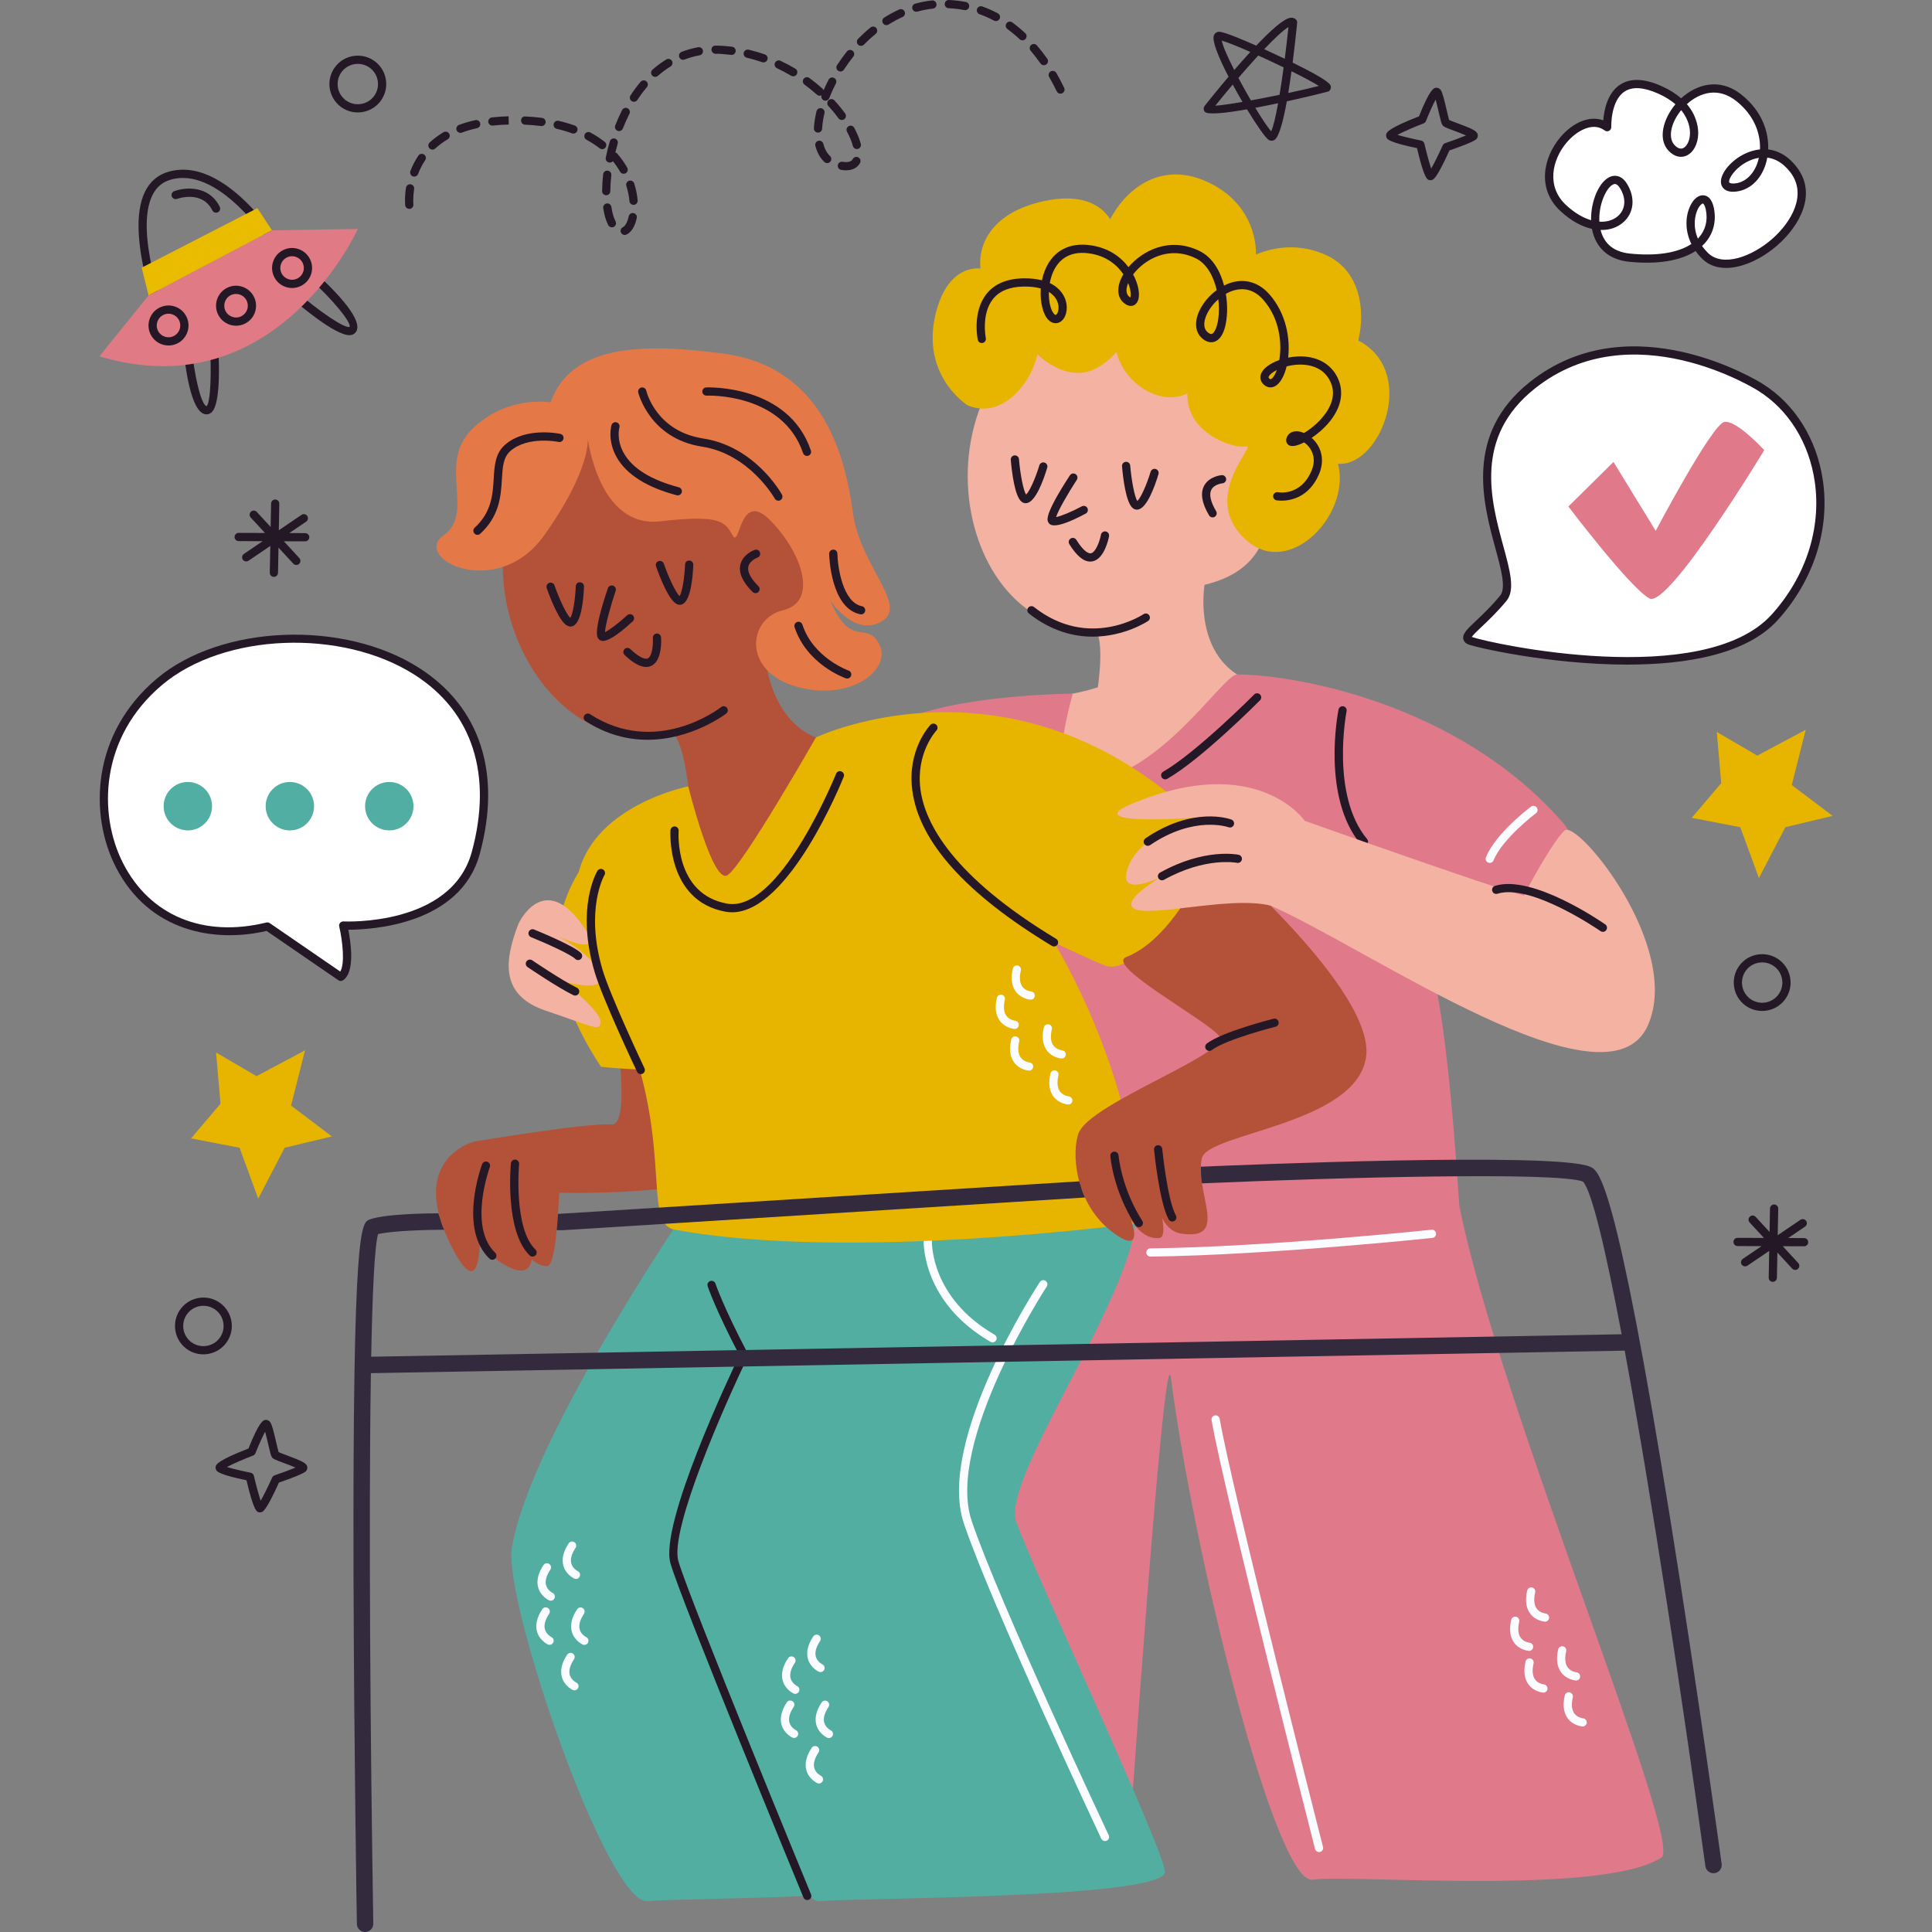 <?xml version="1.0" encoding="UTF-8"?>
<!-- Generator: Adobe Illustrator 27.1.1, SVG Export Plug-In . SVG Version: 6.00 Build 0)  -->
<svg xmlns="http://www.w3.org/2000/svg" xmlns:xlink="http://www.w3.org/1999/xlink" version="1.1" id="Capa_1" x="0px" y="0px" viewBox="0 0 512 512" style="enable-background:new 0 0 512 512;" xml:space="preserve" width="512" height="512">
<rect x="0" y="0" width="512" height="512" fill="#808080" stroke="none"/>
<g>
	<g>
		<g>
			<path style="fill:#FFFFFF;" d="M466.449,102.59c0,0-33.71-21.672-60.358-0.496c-25.282,20.091-1.811,49.27-7.696,56.434     c-5.833,7.099-11.305,9.948-9.019,11.178c2.285,1.23,62.121,14.756,80.979-6.153S484.487,113.777,466.449,102.59z"/>
			<path style="fill:#241726;" d="M431.261,176.126c-20.737,0.001-41.002-4.708-42.402-5.461c-0.798-0.43-1.032-1.023-1.087-1.445     c-0.179-1.339,1.106-2.553,3.439-4.757c1.789-1.691,4.016-3.794,6.342-6.626c1.619-1.969,0.289-6.844-1.248-12.489     c-3.286-12.069-8.255-30.307,9.107-44.106c26.788-21.281,60.872-0.045,61.614,0.426c8.652,5.367,14.51,14.77,16.075,25.798     c1.838,12.948-2.514,26.367-11.938,36.815C462.913,173.428,446.951,176.125,431.261,176.126z M390.043,168.794     c4.82,1.755,61.438,14.06,79.504-5.971c8.99-9.968,13.144-22.743,11.398-35.05c-1.474-10.39-6.968-19.231-15.071-24.257     c-0.004-0.003-0.009-0.006-0.015-0.009c-0.327-0.212-33.371-20.998-59.089-0.559c-16.241,12.905-11.687,29.621-8.363,41.828     c1.768,6.484,3.163,11.607,0.832,14.444c-2.416,2.938-4.794,5.185-6.532,6.826C391.628,167.065,390.424,168.202,390.043,168.794z     "/>
		</g>
		<path style="fill:#E07A8A;" d="M415.633,134.227l11.961-11.81l11.183,18.255c0,0,14.94-28.286,18.189-28.857    c3.249-0.57,10.58,7.482,10.58,7.482s-25.387,41.898-30.399,39.303C432.134,156.006,415.633,134.227,415.633,134.227z"/>
	</g>
	<g>
		<g>
			<path style="fill:#FFFFFF;" d="M42.277,180.66c-29.307,24.663-12.374,74.904,28.588,64.873L90.3,258.884     c3.32-2.185,0.656-13.607,0.656-13.607s29.43,1.655,35.119-19.217C141.774,168.468,69.978,157.348,42.277,180.66z"/>
			<path style="fill:#241726;" d="M90.3,259.972c-0.215,0-0.432-0.064-0.617-0.191l-19.036-13.076     c-13.644,3.176-31.182,0.364-40.013-17.03c-6.963-13.713-6.51-35.162,10.941-49.848l0,0     c16.996-14.298,49.461-15.621,69.484-2.827c16.211,10.361,21.918,27.887,16.069,49.347     c-5.119,18.778-28.762,20.035-34.819,20.043c0.689,3.491,1.806,11.286-1.408,13.403C90.717,259.913,90.508,259.972,90.3,259.972z      M70.864,244.444c0.219,0,0.434,0.066,0.617,0.191l18.689,12.837c1.257-2.006,0.659-7.94-0.274-11.948     c-0.077-0.334,0.006-0.685,0.228-0.947c0.221-0.263,0.551-0.402,0.896-0.386c0.279,0.008,28.615,1.36,34.007-18.416     c5.579-20.465,0.202-37.135-15.141-46.94c-19.297-12.334-50.565-11.094-66.906,2.657c-16.545,13.924-16.99,34.225-10.403,47.197     c7.095,13.978,21.318,19.882,38.029,15.786C70.69,244.454,70.777,244.444,70.864,244.444z"/>
		</g>
		<circle style="fill:#51AEA3;" cx="49.779" cy="213.648" r="6.416"/>
		<circle style="fill:#51AEA3;" cx="76.818" cy="213.648" r="6.416"/>
		<circle style="fill:#51AEA3;" cx="103.164" cy="213.648" r="6.416"/>
	</g>
	<g>
		<path style="fill:#FFFFFF;" d="M425.919,33.711c0,0-0.683-16.427,13.947-9.907c14.63,6.521,8.453,20.992,3.138,15.419    c-5.315-5.574,6.936-21.944,17.82-13.288c10.884,8.656,7.036,23.365-1.241,23.782c-8.277,0.417,6.43-16.963,15.769-4.688    c9.34,12.274-14.935,31.197-23.49,22.778c-8.555-8.419-0.303-20.164,1.266-12.454c1.569,7.709-5.012,14.59-21.313,12.933    c-16.301-1.657-6.656-27.101-1.594-19.036c5.062,8.064-5.139,15.835-15.896,5.934C403.568,45.28,418.275,27.901,425.919,33.711z"/>
		<path style="fill:#241726;" d="M457.432,71.008c-2.408,0-4.613-0.732-6.334-2.426c-0.674-0.664-1.257-1.352-1.755-2.056    c-4.011,2.601-10.12,3.604-17.638,2.842c-5.362-0.546-8.899-3.702-9.816-8.71c-2.582-0.568-5.426-2.028-8.303-4.676    c-6.398-5.89-4.564-14.247-0.153-19.517c3.501-4.181,7.948-5.881,11.447-4.563c0.198-2.569,1.027-7.137,4.364-9.403    c2.722-1.849,6.447-1.748,11.064,0.312c2.184,0.973,3.884,2.087,5.202,3.245c3.914-3.574,10.054-5.694,15.992-0.972    c5.513,4.385,7.257,9.943,7.083,14.522c2.433,0.273,5.156,1.508,7.631,4.763c5.405,7.1,0.634,15.507-5.094,20.55    C467.076,68.483,461.905,71.007,457.432,71.008z M451.064,65.195c0.432,0.617,0.949,1.231,1.561,1.834    c3.924,3.861,11.715,0.958,17.06-3.745c5.024-4.424,9.297-11.687,4.8-17.597c-2.004-2.633-4.167-3.673-6.134-3.91    c-0.115,0.638-0.266,1.245-0.449,1.813c-1.368,4.262-4.537,7.026-8.265,7.214c-2.686,0.149-3.333-1.337-3.494-1.976    c-0.613-2.397,2.291-6.165,6.213-8.062c0.91-0.44,2.344-0.994,4.054-1.169c0.174-4.001-1.357-8.909-6.264-12.811    c-4.826-3.838-9.754-2.234-13.104,0.815c2.803,3.281,3.033,6.581,3.001,7.85c-0.072,2.825-1.365,5.129-3.29,5.872    c-1.512,0.582-3.163,0.091-4.539-1.349c-3.009-3.157-1.363-8.575,1.789-12.344c-1.155-1-2.648-1.971-4.579-2.832    c-3.882-1.73-6.895-1.9-8.952-0.502c-3.692,2.502-3.469,9.301-3.465,9.37c0.015,0.421-0.213,0.815-0.587,1.009    c-0.372,0.194-0.827,0.156-1.161-0.099c-3.109-2.365-7.444,0.049-10.154,3.286c-3.771,4.503-5.392,11.593-0.043,16.518    c2.31,2.126,4.558,3.386,6.596,3.977c-0.121-5.139,2.223-10.516,5.243-11.584c0.749-0.263,2.667-0.615,4.243,1.896    c2.331,3.714,1.899,7.87-1.076,10.343c-1.485,1.236-3.454,2.009-5.894,1.923c0.7,2.817,2.671,5.749,7.753,6.265    c7.078,0.719,12.742-0.18,16.305-2.542c-1.789-3.643-1.582-7.452-0.272-10.151c0.912-1.885,2.252-2.911,3.609-2.737    c0.908,0.115,2.104,0.791,2.627,3.364c0.715,3.51-0.147,6.832-2.427,9.35C451.545,64.73,451.311,64.966,451.064,65.195z     M451.277,53.931c-0.219,0-0.832,0.44-1.359,1.527c-0.776,1.603-1.331,4.595,0.043,7.771c0.066-0.068,0.13-0.136,0.194-0.205    c1.829-2.022,2.488-4.598,1.906-7.455c-0.264-1.299-0.676-1.625-0.763-1.637C451.29,53.931,451.283,53.931,451.277,53.931z     M423.853,58.75c1.982,0.131,3.637-0.425,4.824-1.411c2.129-1.771,2.374-4.72,0.621-7.511c-0.817-1.304-1.444-1.085-1.672-1    C425.837,49.46,423.583,54.035,423.853,58.75z M466.125,41.826c-1.1,0.172-2.067,0.537-2.82,0.901    c-3.386,1.638-5.3,4.588-5.051,5.563c0.096,0.378,1.072,0.348,1.274,0.339c2.803-0.14,5.217-2.327,6.302-5.704    C465.942,42.575,466.042,42.208,466.125,41.826z M445.532,29.195c-2.782,3.398-3.565,7.364-1.74,9.276    c0.527,0.554,1.336,1.143,2.176,0.82c0.874-0.337,1.842-1.701,1.897-3.895C447.891,34.392,447.704,31.838,445.532,29.195z"/>
	</g>
	<polygon style="fill:#E7B400;" points="75.447,304.158 68.432,317.642 63.49,304.167 50.627,301.688 58.438,292.484    57.263,278.922 67.984,285.19 80.834,278.352 77.135,292.992 87.956,301.166  "/>
	<polygon style="fill:#E7B400;" points="473.149,219.209 466.135,232.694 461.192,219.218 448.329,216.739 456.14,207.535    454.965,193.973 465.687,200.241 478.536,193.403 474.837,208.043 485.659,216.218  "/>
	<path style="fill:#241726;" d="M80.887,141.284H80.88l-4.213-0.015l4.463-3.026c0.498-0.338,0.628-1.015,0.29-1.513   c-0.34-0.5-1.021-0.624-1.513-0.29l-6.021,4.082l0.134-7.035c0.012-0.602-0.466-1.097-1.068-1.109l-0.006,0   c-0.598-0.008-1.091,0.469-1.103,1.068l-0.118,6.208l-3.682-3.994c-0.409-0.439-1.096-0.472-1.539-0.063   c-0.441,0.407-0.469,1.098-0.063,1.539l3.789,4.109l-6.977-0.024c-0.602-0.001-1.091,0.483-1.093,1.085   c-0.001,0.598,0.477,1.085,1.075,1.092l0.011,0l6.365,0.023l-4.973,3.371c-0.498,0.338-0.628,1.015-0.29,1.513   c0.209,0.307,0.545,0.473,0.887,0.477c0.217,0.003,0.435-0.058,0.626-0.188l5.77-3.912l-0.134,7.087   c-0.012,0.602,0.466,1.097,1.068,1.109l0.006,0c0.597,0.008,1.091-0.469,1.103-1.068l0.127-6.693l3.925,4.257   c0.212,0.228,0.497,0.347,0.787,0.351c0.268,0.003,0.539-0.091,0.753-0.288c0.441-0.407,0.469-1.098,0.063-1.539l-4.11-4.458   l5.657,0.02c0.602,0.001,1.091-0.484,1.093-1.085C81.967,141.779,81.489,141.292,80.887,141.284z"/>
	<path style="fill:#241726;" d="M478.112,328.105h-0.006l-4.213-0.015l4.463-3.026c0.498-0.338,0.628-1.015,0.29-1.513   c-0.34-0.5-1.021-0.624-1.513-0.29l-6.021,4.082l0.134-7.034c0.012-0.602-0.467-1.097-1.068-1.11l-0.006,0   c-0.598-0.008-1.091,0.469-1.103,1.068l-0.118,6.208l-3.682-3.994c-0.409-0.439-1.096-0.472-1.539-0.063   c-0.441,0.407-0.47,1.098-0.063,1.539l3.789,4.109l-6.977-0.025c-0.602-0.001-1.091,0.483-1.093,1.085   c-0.001,0.598,0.477,1.085,1.075,1.092l0.011,0l6.365,0.022l-4.973,3.371c-0.498,0.338-0.628,1.015-0.29,1.513   c0.209,0.307,0.545,0.473,0.887,0.477c0.217,0.003,0.435-0.058,0.626-0.188l5.77-3.912l-0.134,7.087   c-0.012,0.602,0.466,1.097,1.068,1.109l0.006,0c0.598,0.008,1.091-0.469,1.103-1.068l0.127-6.693l3.925,4.257   c0.212,0.228,0.497,0.347,0.787,0.351c0.268,0.003,0.539-0.091,0.753-0.288c0.441-0.407,0.47-1.098,0.063-1.539l-4.11-4.458   l5.657,0.02c0.602,0.001,1.091-0.484,1.093-1.085C479.193,328.6,478.714,328.113,478.112,328.105z"/>
	<g>
		<path style="fill:#241726;" d="M54.723,109.81c-0.102,0-0.206-0.009-0.311-0.026c-3.907-0.618-5.404-12.96-5.866-18.238    c-0.053-0.599,0.391-1.127,0.989-1.179c0.585-0.076,1.129,0.39,1.18,0.99c0.727,8.299,2.652,16.058,4.037,16.277    c1.01-0.797,1.429-8.939,0.768-17.75c-0.045-0.6,0.406-1.123,1.006-1.168c0.587-0.051,1.121,0.404,1.168,1.004    c0.296,3.963,1.061,17.082-1.606,19.537C55.697,109.619,55.221,109.81,54.723,109.81z"/>
		<path style="fill:#241726;" d="M92.603,88.825c-3.875,0-13.285-7.965-16.162-10.487c-0.453-0.396-0.498-1.084-0.102-1.537    c0.396-0.454,1.085-0.499,1.536-0.101c6.645,5.815,13.387,10.344,14.769,9.943c0.542-1.138-4.505-7.336-10.705-12.902    c-0.447-0.402-0.485-1.09-0.083-1.538c0.404-0.447,1.091-0.485,1.538-0.083c3.943,3.539,12.912,12.148,11.06,15.642    c-0.287,0.544-0.795,0.908-1.429,1.025C92.893,88.812,92.752,88.825,92.603,88.825z"/>
		<path style="fill:#241726;" d="M44.701,90.017c-0.123,0-0.245-0.02-0.364-0.063c-0.291-0.103-0.523-0.324-0.642-0.608    c-0.453-1.09-11.015-26.831-5.277-38.535c1.351-2.759,3.497-4.554,6.376-5.339c16.826-4.591,32.69,24.099,33.358,25.322    c0.14,0.254,0.172,0.553,0.089,0.831c-0.081,0.278-0.27,0.511-0.525,0.649L45.22,89.885C45.059,89.972,44.88,90.017,44.701,90.017    z M48.472,47.161c-1.034,0-2.069,0.131-3.103,0.413c-2.282,0.621-3.916,1.993-4.996,4.194c-4.669,9.522,2.922,30.528,4.89,35.618    l30.434-16.495C73.027,66.36,60.97,47.161,48.472,47.161z"/>
		<path style="fill:#E07A84;" d="M39.381,78.279l32.682-17.244l22.763-0.359c0,0-21.495,47.904-68.484,33.752L39.381,78.279z"/>
		<path style="fill:#241726;" d="M57.256,56.368c-0.4,0-0.783-0.22-0.974-0.602c-2.695-5.396-9.086-3.158-9.354-3.061    c-0.568,0.205-1.191-0.085-1.395-0.65c-0.206-0.565,0.081-1.188,0.644-1.395c2.92-1.077,9.195-1.588,12.053,4.132    c0.268,0.538,0.051,1.192-0.487,1.461C57.586,56.33,57.42,56.368,57.256,56.368z"/>
		<polygon style="fill:#EABC00;" points="37.548,70.935 68.21,55.159 72.063,61.035 39.381,78.279   "/>
		<path style="fill:#241726;" d="M44.665,91.56c-1.946,0-3.824-1.075-4.751-2.931c-1.304-2.616-0.24-5.805,2.374-7.112    c2.62-1.304,5.806-0.241,7.112,2.374v0.001c1.304,2.614,0.24,5.803-2.374,7.11C46.267,91.381,45.461,91.56,44.665,91.56z     M44.65,83.137c-0.468,0-0.942,0.105-1.389,0.329c-1.54,0.77-2.167,2.65-1.399,4.191c0.772,1.541,2.656,2.167,4.19,1.397    c1.54-0.77,2.167-2.649,1.4-4.19C46.905,83.77,45.799,83.137,44.65,83.137z"/>
		<path style="fill:#241726;" d="M62.563,86.319c-1.946,0-3.824-1.075-4.751-2.932c-1.306-2.614-0.243-5.804,2.371-7.111    c2.618-1.304,5.806-0.24,7.112,2.374l0,0c0.634,1.267,0.734,2.703,0.287,4.048c-0.449,1.343-1.393,2.431-2.661,3.064    C64.165,86.14,63.356,86.319,62.563,86.319z M62.546,77.896c-0.468,0-0.942,0.106-1.389,0.329c-1.54,0.77-2.167,2.649-1.397,4.189    c0.768,1.541,2.648,2.168,4.188,1.4c0.747-0.373,1.304-1.015,1.567-1.806c0.266-0.791,0.204-1.638-0.168-2.383l0,0    C64.8,78.53,63.694,77.896,62.546,77.896z"/>
		<path style="fill:#241726;" d="M77.407,76.326c-0.566,0-1.132-0.091-1.682-0.275c-1.344-0.448-2.431-1.392-3.065-2.659    c-0.634-1.268-0.734-2.704-0.287-4.048c0.449-1.343,1.393-2.431,2.661-3.064c1.268-0.634,2.705-0.734,4.045-0.286    c1.344,0.448,2.431,1.392,3.065,2.659c0.634,1.268,0.734,2.704,0.287,4.047c-0.449,1.343-1.395,2.432-2.661,3.064    C79.023,76.138,78.217,76.326,77.407,76.326z M77.398,67.898c-0.476,0-0.951,0.111-1.391,0.331    c-0.747,0.373-1.304,1.014-1.568,1.806c-0.266,0.79-0.204,1.638,0.168,2.383c0.372,0.747,1.015,1.304,1.806,1.568    c0.785,0.264,1.633,0.204,2.382-0.169c0.746-0.373,1.304-1.013,1.567-1.805c0.266-0.791,0.204-1.638-0.168-2.384    c-0.372-0.746-1.015-1.304-1.806-1.568C78.066,67.952,77.732,67.898,77.398,67.898z"/>
	</g>
	<path style="fill:#241726;" d="M336.986,37.296c-0.257,0-0.51-0.069-0.745-0.206c-0.821-0.482-3.184-3.858-5.781-8.115   c-5.689,0.999-10.456,1.517-11.185,0.628c-0.317-0.389-0.432-1.042,0.03-1.624c1.01-1.273,3.39-4.24,6.274-7.644   c-2.552-4.929-4.405-9.398-3.909-10.876c0.238-0.711,0.876-1.122,1.625-1.027c1.404,0.162,5.558,1.864,9.614,3.661   c3.82-4.026,7.385-7.239,9.146-7.388c0.661-0.057,1.102,0.199,1.35,0.421c0.259,0.233,0.391,0.575,0.355,0.921   c-0.313,3.096-0.717,6.799-1.197,10.55c9.856,4.834,10.03,5.799,10.128,6.343c0.085,0.472-0.223,1.084-0.651,1.303   c-0.104,0.053-5.022,1.291-11.019,2.611c-0.985,5.442-2.129,9.653-3.363,10.279C337.443,37.241,337.214,37.296,336.986,37.296z    M332.668,28.571c1.748,2.892,3.316,5.243,4.211,6.219c0.544-1.122,1.183-3.825,1.831-7.438   C336.718,27.777,334.665,28.195,332.668,28.571z M326.681,22.413c-1.551,1.836-3.107,3.723-4.615,5.6   c1.58-0.104,4.19-0.487,7.212-1.01C328.4,25.511,327.519,23.957,326.681,22.413z M328.181,20.652   c1.057,1.989,2.203,4.04,3.322,5.954c2.463-0.45,5.088-0.965,7.593-1.48c0.366-2.216,0.73-4.678,1.081-7.265   c-2.197-1.066-4.515-2.152-6.719-3.151C331.792,16.513,330.003,18.53,328.181,20.652z M342.261,18.883   c-0.268,1.962-0.555,3.91-0.859,5.76c3.392-0.721,6.364-1.405,8.116-1.871C348.037,21.842,345.366,20.425,342.261,18.883z    M323.78,10.758c0.266,1.452,1.585,4.419,3.312,7.805c1.372-1.593,2.818-3.23,4.256-4.796   C328.068,12.32,325.25,11.178,323.78,10.758z M335.021,13.038c1.446,0.657,2.814,1.293,3.96,1.835   c0.517,0.246,1.015,0.483,1.495,0.712c0.351-2.75,0.683-5.598,0.978-8.411C340.136,7.937,337.82,10.096,335.021,13.038z"/>
	<path style="fill:#241726;" d="M68.802,400.785c-0.802,0-1.578-0.475-3.482-8.501c-7.142-1.472-7.759-2.321-7.965-2.608   c-0.2-0.273-0.281-0.773-0.183-1.097c0.134-0.457,0.449-1.517,8.676-4.708c2.946-7.39,3.965-7.52,4.518-7.59   c0.4-0.051,0.961,0.202,1.195,0.525c0.517,0.714,0.968,2.552,1.651,5.497c0.215,0.923,0.474,2.037,0.625,2.527   c0.427,0.198,1.37,0.55,2.155,0.842c4.186,1.563,5.262,2.091,5.447,3.097c0.068,0.378-0.13,0.924-0.419,1.176   c-0.866,0.755-4.951,2.212-7.093,2.944c-3.567,7.837-4.309,7.866-4.964,7.892C68.909,400.783,68.856,400.785,68.802,400.785z    M60.138,388.775c1.425,0.432,4.026,1.058,6.296,1.512c0.419,0.084,0.751,0.405,0.849,0.821c0.551,2.366,1.276,5.063,1.804,6.603   c0.812-1.418,2.046-3.93,3.05-6.151c0.126-0.276,0.359-0.486,0.644-0.583c1.955-0.659,4.162-1.471,5.536-2.051   c-0.951-0.416-2.248-0.9-3.088-1.213c-2.393-0.894-2.844-1.087-3.148-1.507c-0.264-0.365-0.423-0.972-0.989-3.411   c-0.213-0.916-0.538-2.322-0.832-3.374c-0.732,1.353-1.759,3.654-2.563,5.693c-0.111,0.284-0.336,0.508-0.621,0.618   C64.536,386.707,61.65,387.954,60.138,388.775z M66.684,384.715h0.021H66.684z"/>
	<path style="fill:#241726;" d="M378.999,47.752c-0.802,0-1.576-0.469-3.482-8.501c-7.144-1.471-7.738-2.293-7.967-2.609   c-0.198-0.273-0.279-0.772-0.183-1.097c0.136-0.457,0.449-1.516,8.676-4.708c2.946-7.39,3.965-7.52,4.517-7.59   c0.391-0.049,0.959,0.203,1.195,0.525c0.517,0.715,0.97,2.558,1.655,5.508c0.213,0.918,0.47,2.026,0.621,2.516   c0.428,0.198,1.37,0.549,2.15,0.84c4.19,1.563,5.268,2.091,5.451,3.099c0.068,0.378-0.13,0.924-0.419,1.177   c-0.863,0.754-4.949,2.211-7.091,2.943c-3.569,7.837-4.311,7.866-4.966,7.892C379.103,47.75,379.052,47.752,378.999,47.752z    M370.334,35.743c1.425,0.431,4.026,1.058,6.296,1.512c0.419,0.084,0.751,0.405,0.849,0.821c0.551,2.365,1.276,5.061,1.804,6.601   c0.812-1.417,2.046-3.928,3.05-6.149c0.126-0.275,0.359-0.486,0.645-0.583c1.955-0.659,4.162-1.471,5.536-2.053   c-0.953-0.416-2.25-0.901-3.092-1.214c-2.391-0.892-2.839-1.084-3.144-1.503c-0.266-0.368-0.423-0.973-0.989-3.402   c-0.213-0.919-0.54-2.33-0.834-3.385c-0.732,1.352-1.759,3.654-2.563,5.693c-0.111,0.284-0.336,0.508-0.621,0.618   C374.73,33.675,371.846,34.922,370.334,35.743z M376.878,31.683h0.021H376.878z"/>
	<path style="fill:#241726;" d="M462.403,266.361l-0.025-0.019c-3.281-2.544-3.88-7.283-1.335-10.566   c2.533-3.268,7.26-3.875,10.539-1.355c1.615,1.252,2.63,3.031,2.883,5.027c0.252,1.993-0.288,3.969-1.52,5.557   C470.409,268.271,465.679,268.879,462.403,266.361z M470.272,256.161c-2.349-1.806-5.708-1.372-7.508,0.949   c-1.809,2.333-1.384,5.702,0.947,7.51l-0.645,0.878l0.664-0.863c2.329,1.79,5.689,1.358,7.493-0.963   c0.876-1.129,1.26-2.533,1.079-3.951C472.124,258.301,471.402,257.037,470.272,256.161z"/>
	<path style="fill:#241726;" d="M90.233,28.245l-0.025-0.019c-3.281-2.544-3.88-7.283-1.335-10.566   c2.533-3.268,7.261-3.875,10.539-1.355c1.615,1.252,2.631,3.031,2.882,5.027c0.252,1.993-0.288,3.969-1.52,5.557   C98.24,30.156,93.51,30.764,90.233,28.245z M98.103,18.045c-2.349-1.806-5.708-1.372-7.508,0.948   c-1.809,2.333-1.384,5.702,0.947,7.51l-0.645,0.878l0.664-0.863c2.329,1.79,5.689,1.358,7.493-0.963   c0.876-1.129,1.26-2.532,1.079-3.951C99.954,20.185,99.233,18.922,98.103,18.045z"/>
	<path style="fill:#241726;" d="M49.313,357.364l-0.025-0.019c-3.281-2.544-3.88-7.283-1.335-10.566   c2.533-3.268,7.26-3.875,10.539-1.355c1.615,1.252,2.631,3.031,2.882,5.027c0.252,1.993-0.288,3.969-1.519,5.557   C57.319,359.275,52.589,359.882,49.313,357.364z M57.182,347.164c-2.349-1.806-5.708-1.372-7.508,0.948   c-1.809,2.333-1.384,5.702,0.947,7.51l-0.645,0.878l0.664-0.863c2.329,1.79,5.689,1.358,7.493-0.963   c0.876-1.129,1.26-2.532,1.079-3.951C59.034,349.304,58.312,348.04,57.182,347.164z"/>
	<g>
		<path style="fill:#F3B2A2;" d="M330.432,113.137c0,0-7.123-42.208-35.739-34.888c-56.057,14.339-43.965,89.609-5.505,88.453    c4.077-0.122,1.751,15.443,1.751,15.443c-9.507,3.045-13.368,1.356-17.776,6.95c-6.616,8.396-6.741,39.604,6.665,43.663    c59.567,18.038,70.226-49.846,60-50.465c-25.107-1.518-20.604-27.321-20.604-27.321    C349.039,147.976,330.432,113.137,330.432,113.137z"/>
		<path style="fill:#E07A8A;" d="M386.733,319.518c-3.933-59.963-8.235-67.475-11.055-73.414c2.62,3.213,7.597,8.79,14.469,14.138    c8.492,6.608,35.139-29.518,24.071-42.186c-28.273-32.36-72.303-39.322-86.353-39.322c-4.013,0-21.897,29.717-43.559,28.904    c-6.896-0.259,0-23.817,0-23.817s-32.235,0.221-46.648,7.798c-26.404,13.881,3.671,153.093,3.992,156.758    c0,0-33.201,137.923-15.591,146.687c6.301,3.136,72.934-3.249,72.934-3.249s9.584-140.025,11.31-126.659    c5.98,46.332,27.668,134.406,37.55,132.97c9.882-1.436,76.925,4.303,92.458-5.862C446.308,488.34,397.081,371.732,386.733,319.518    z"/>
		<path style="fill:#53AEA2;" d="M269.32,403.344c-4.462-12.519,37.426-68.412,31.078-85.7    c-3.794-10.331-106.432-14.767-106.432-14.767s-52.553,73.576-58.303,107.246c-2.399,14.052,25.271,94.588,35.884,93.68    c4.968-0.425,24.089-0.589,42.931-1.389c0.966,0.971,1.892,1.471,2.76,1.396c10.613-0.908,92.406-0.632,91.49-7.899    C307.814,488.645,273.782,415.862,269.32,403.344z"/>
		<path style="fill:#B45239;" d="M203.247,131.671c0,0-17.517-39.057-43.369-24.771c-50.644,27.986-19.997,97.79,16.934,86.992    c3.915-1.145,5.582,14.505,5.582,14.505c-8.435,5.339-12.596,4.677-15.454,11.2c-4.29,9.791,3.443,40.026,17.44,40.581    c62.19,2.466,55.42-65.916,45.368-63.941c-24.681,4.85-26.817-21.256-26.817-21.256    C230.023,160.705,203.247,131.671,203.247,131.671z"/>
		<path style="fill:#241726;" d="M171.226,176.757c-1.57,0-3.45-1.05-5.694-3.174c-0.436-0.414-0.455-1.103-0.042-1.54    c0.415-0.437,1.104-0.457,1.54-0.043c2.978,2.82,4.245,2.673,4.649,2.481c1.132-0.535,1.465-3.553,1.334-5.426    c-0.04-0.599,0.41-1.12,1.01-1.162c0.549-0.056,1.119,0.406,1.163,1.008c0.045,0.626,0.355,6.162-2.574,7.548    C172.179,176.654,171.717,176.757,171.226,176.757z"/>
		<path style="fill:#241726;" d="M180.155,160.274c-0.238,0-0.481-0.05-0.717-0.149c-2.184-0.92-4.632-7.324-5.583-10.035    c-0.2-0.567,0.1-1.189,0.666-1.388c0.57-0.204,1.189,0.099,1.389,0.667c1.397,3.98,3.263,7.793,4.181,8.614    c0.647-0.91,1.314-4.625,1.461-8.392c0.023-0.599,0.449-1.07,1.132-1.045c0.602,0.023,1.07,0.53,1.046,1.13    c-0.136,3.465-0.689,9.427-2.871,10.443C180.638,160.223,180.4,160.274,180.155,160.274z"/>
		<path style="fill:#241726;" d="M151.193,166.042c-0.238,0-0.481-0.05-0.717-0.149c-2.184-0.921-4.632-7.325-5.583-10.036    c-0.2-0.567,0.1-1.189,0.666-1.388c0.578-0.201,1.189,0.1,1.389,0.667c1.397,3.982,3.263,7.793,4.181,8.615    c0.647-0.91,1.314-4.626,1.461-8.393c0.023-0.599,0.428-1.079,1.132-1.045c0.602,0.023,1.07,0.53,1.046,1.13    c-0.136,3.465-0.689,9.428-2.871,10.444C151.676,165.991,151.438,166.042,151.193,166.042z"/>
		<path style="fill:#241726;" d="M200.22,157.198c-0.276,0-0.555-0.105-0.766-0.316c-2.648-2.624-3.743-5.05-3.256-7.212    c0.632-2.805,3.682-3.905,3.809-3.95c0.583-0.203,1.191,0.099,1.389,0.667c0.2,0.567-0.098,1.187-0.664,1.387    c-0.057,0.021-2.057,0.774-2.412,2.385c-0.302,1.36,0.621,3.15,2.665,5.177c0.428,0.423,0.432,1.112,0.009,1.54    C200.782,157.091,200.501,157.198,200.22,157.198z"/>
		<path style="fill:#241726;" d="M159.764,169.854c-0.632,0-0.919-0.302-1.1-0.491c-0.425-0.444-1.555-1.623,2.427-13.472    c0.194-0.57,0.81-0.875,1.378-0.686c0.57,0.191,0.876,0.809,0.685,1.379c-1.4,4.168-2.748,9.134-2.827,10.938    c1.157-0.531,3.645-2.406,5.887-4.473c0.442-0.407,1.132-0.381,1.538,0.062c0.408,0.441,0.381,1.13-0.062,1.538    C163.089,168.898,160.885,169.854,159.764,169.854z M160.364,168.052h0.023H160.364z"/>
		<path style="fill:#241726;" d="M171.59,196.047c-5.102,0-10.735-1.283-16.411-4.953c-0.504-0.327-0.649-1.001-0.323-1.506    c0.33-0.505,1.006-0.646,1.506-0.323c17.47,11.297,34.06-1.336,34.756-1.88c0.477-0.373,1.159-0.283,1.529,0.188    c0.368,0.474,0.285,1.158-0.189,1.528C192.329,189.201,183.373,196.047,171.59,196.047z"/>
		<path style="fill:#241726;" d="M288.918,148.822c-1.782,0-3.599-1.518-5.534-4.613c-0.319-0.51-0.164-1.183,0.347-1.501    c0.506-0.317,1.18-0.165,1.499,0.346c2.174,3.477,3.429,3.646,3.877,3.572c1.229-0.233,2.312-3.07,2.656-4.915    c0.111-0.59,0.689-0.981,1.268-0.871c0.591,0.109,0.983,0.676,0.872,1.268c-0.113,0.618-1.206,6.052-4.388,6.658    C289.316,148.803,289.118,148.822,288.918,148.822z"/>
		<path style="fill:#241726;" d="M301.307,135.064c-0.379,0-0.753-0.131-1.078-0.38c-1.88-1.441-2.64-8.255-2.878-11.117    c-0.051-0.599,0.396-1.125,0.993-1.175c0.578-0.073,1.127,0.392,1.176,0.994c0.351,4.205,1.197,8.364,1.88,9.39    c0.855-0.718,2.435-4.146,3.526-7.755c0.174-0.576,0.785-0.902,1.357-0.727c0.576,0.173,0.902,0.782,0.727,1.357    c-1.002,3.319-3.039,8.952-5.407,9.385C301.507,135.054,301.407,135.064,301.307,135.064z"/>
		<path style="fill:#241726;" d="M271.826,133.357c-0.379,0-0.753-0.131-1.078-0.38c-1.88-1.44-2.639-8.254-2.878-11.117    c-0.051-0.599,0.396-1.125,0.993-1.175c0.574-0.062,1.125,0.392,1.176,0.994c0.351,4.205,1.198,8.363,1.88,9.39    c0.855-0.718,2.435-4.146,3.526-7.755c0.174-0.575,0.783-0.9,1.357-0.727c0.576,0.173,0.902,0.782,0.727,1.357    c-1.002,3.319-3.039,8.952-5.407,9.385C272.026,133.347,271.926,133.357,271.826,133.357z"/>
		<path style="fill:#241726;" d="M321.351,137.116c-0.37,0-0.734-0.19-0.936-0.534c-1.904-3.205-2.352-5.83-1.336-7.799    c1.319-2.557,4.545-2.853,4.683-2.864c0.544-0.072,1.123,0.392,1.174,0.994c0.051,0.599-0.393,1.124-0.991,1.175    c-0.062,0.006-2.186,0.232-2.935,1.702c-0.634,1.241-0.191,3.206,1.276,5.682c0.308,0.517,0.136,1.185-0.381,1.492    C321.732,137.067,321.54,137.116,321.351,137.116z"/>
		<path style="fill:#241726;" d="M279.424,139.227c-1.163,0-1.459-0.532-1.625-0.829c-0.3-0.537-1.095-1.964,5.738-12.429    c0.332-0.503,1.01-0.645,1.508-0.316c0.504,0.329,0.644,1.003,0.317,1.507c-2.403,3.681-4.96,8.148-5.49,9.874    c1.253-0.222,4.135-1.41,6.825-2.849c0.519-0.28,1.187-0.085,1.474,0.447c0.283,0.531,0.083,1.19-0.449,1.474    C283.15,138.552,280.736,139.227,279.424,139.227z M279.775,137.555L279.775,137.555L279.775,137.555z"/>
		<path style="fill:#241726;" d="M289.573,168.721c-5.066,0-10.966-1.465-16.905-6.14c-0.472-0.372-0.553-1.057-0.181-1.529    c0.374-0.473,1.059-0.552,1.529-0.183c14.612,11.505,28.875,1.996,29.017,1.898c0.493-0.336,1.172-0.214,1.514,0.284    c0.338,0.497,0.211,1.174-0.285,1.513C304.166,164.631,298.032,168.721,289.573,168.721z"/>
		<g>
			<path style="fill:#FBFCFF;" d="M210.444,460.579c-0.153,0-0.308-0.032-0.455-0.101c-0.089-0.041-2.206-1.044-2.869-3.384     c-0.506-1.788-0.036-3.79,1.397-5.953c0.334-0.503,1.01-0.638,1.51-0.307c0.5,0.333,0.638,1.008,0.306,1.509     c-1.059,1.6-1.438,2.991-1.123,4.136c0.379,1.375,1.687,2.021,1.702,2.027c0.538,0.259,0.77,0.907,0.515,1.448     C211.242,460.347,210.85,460.579,210.444,460.579z"/>
			<path style="fill:#FBFCFF;" d="M217.439,443.124c-0.153,0-0.308-0.032-0.455-0.101c-0.089-0.042-2.206-1.044-2.869-3.384     c-0.506-1.788-0.036-3.79,1.397-5.953c0.334-0.505,1.012-0.637,1.51-0.307c0.5,0.333,0.638,1.008,0.306,1.509     c-1.059,1.6-1.438,2.991-1.123,4.136c0.379,1.375,1.687,2.02,1.702,2.027c0.538,0.259,0.77,0.907,0.515,1.448     C218.237,442.892,217.846,443.124,217.439,443.124z"/>
			<path style="fill:#FBFCFF;" d="M210.759,448.893c-0.153,0-0.308-0.032-0.455-0.101c-0.089-0.042-2.206-1.044-2.869-3.384     c-0.506-1.788-0.036-3.79,1.397-5.953c0.334-0.503,1.012-0.637,1.51-0.307c0.5,0.333,0.638,1.008,0.306,1.509     c-1.059,1.6-1.438,2.991-1.123,4.136c0.379,1.375,1.687,2.021,1.702,2.027c0.538,0.26,0.77,0.907,0.515,1.448     C211.556,448.661,211.165,448.893,210.759,448.893z"/>
			<path style="fill:#FBFCFF;" d="M217.031,472.64c-0.153,0-0.308-0.033-0.455-0.101c-0.089-0.042-2.206-1.044-2.869-3.385     c-0.506-1.788-0.036-3.79,1.397-5.953c0.334-0.504,1.01-0.636,1.51-0.307c0.5,0.333,0.638,1.008,0.306,1.509     c-1.059,1.6-1.438,2.991-1.123,4.136c0.378,1.376,1.689,2.022,1.701,2.028c0.538,0.261,0.77,0.907,0.515,1.448     C217.829,472.408,217.437,472.64,217.031,472.64z"/>
			<path style="fill:#FBFCFF;" d="M219.668,460.606c-0.153,0-0.308-0.032-0.455-0.101c-0.089-0.042-2.206-1.044-2.869-3.384     c-0.506-1.788-0.036-3.79,1.397-5.953c0.334-0.504,1.012-0.636,1.51-0.307c0.5,0.333,0.638,1.008,0.306,1.509     c-1.059,1.6-1.438,2.991-1.123,4.136c0.379,1.375,1.687,2.021,1.702,2.027c0.538,0.26,0.77,0.907,0.515,1.448     C220.466,460.374,220.075,460.606,219.668,460.606z"/>
		</g>
		<g>
			<path style="fill:#FBFCFF;" d="M145.644,435.891c-0.153,0-0.311-0.032-0.457-0.101c-0.089-0.042-2.204-1.044-2.867-3.385     c-0.506-1.787-0.036-3.789,1.395-5.952c0.334-0.504,1.012-0.636,1.51-0.307c0.5,0.332,0.638,1.008,0.306,1.509     c-1.065,1.61-1.442,3.009-1.117,4.157c0.387,1.366,1.674,1.996,1.687,2.003c0.547,0.253,0.783,0.9,0.532,1.446     C146.448,435.657,146.054,435.891,145.644,435.891z"/>
			<path style="fill:#FBFCFF;" d="M152.637,418.436c-0.153,0-0.308-0.032-0.455-0.101c-0.089-0.042-2.206-1.044-2.869-3.384     c-0.506-1.788-0.036-3.79,1.397-5.953c0.334-0.504,1.012-0.636,1.51-0.307c0.5,0.333,0.638,1.008,0.306,1.509     c-1.059,1.601-1.438,2.992-1.123,4.136c0.379,1.375,1.687,2.021,1.701,2.027c0.538,0.259,0.77,0.907,0.515,1.448     C153.435,418.204,153.043,418.436,152.637,418.436z"/>
			<path style="fill:#FBFCFF;" d="M145.956,424.205c-0.153,0-0.308-0.032-0.455-0.101c-0.089-0.041-2.206-1.044-2.869-3.384     c-0.506-1.788-0.036-3.79,1.397-5.953c0.334-0.504,1.012-0.638,1.51-0.307c0.5,0.333,0.638,1.008,0.306,1.509     c-1.059,1.6-1.438,2.991-1.123,4.136c0.379,1.375,1.687,2.021,1.701,2.027c0.538,0.259,0.77,0.907,0.515,1.448     C146.754,423.973,146.363,424.205,145.956,424.205z"/>
			<path style="fill:#FBFCFF;" d="M152.229,447.951c-0.153,0-0.308-0.032-0.455-0.101c-0.089-0.042-2.206-1.044-2.869-3.384     c-0.506-1.788-0.036-3.79,1.397-5.953c0.336-0.505,1.01-0.637,1.51-0.307c0.5,0.333,0.638,1.008,0.306,1.509     c-1.059,1.6-1.438,2.991-1.123,4.136c0.379,1.375,1.687,2.021,1.702,2.027c0.538,0.26,0.77,0.907,0.515,1.448     C153.026,447.719,152.635,447.951,152.229,447.951z"/>
			<path style="fill:#FBFCFF;" d="M154.866,435.918c-0.153,0-0.308-0.033-0.455-0.101c-0.089-0.042-2.206-1.044-2.869-3.385     c-0.504-1.788-0.036-3.79,1.397-5.953c0.336-0.503,1.012-0.635,1.51-0.306c0.5,0.333,0.638,1.008,0.306,1.51     c-1.059,1.598-1.438,2.989-1.123,4.134c0.379,1.376,1.689,2.022,1.701,2.028c0.538,0.26,0.77,0.907,0.515,1.448     C155.664,435.686,155.272,435.918,154.866,435.918z"/>
		</g>
		<g>
			<path style="fill:#FBFCFF;" d="M409.022,448.559c-0.026,0-0.053-0.001-0.083-0.003c-0.098-0.007-2.431-0.205-3.873-2.165     c-1.1-1.495-1.361-3.536-0.778-6.064c0.136-0.585,0.712-0.953,1.306-0.817c0.587,0.135,0.951,0.72,0.817,1.306     c-0.432,1.87-0.298,3.305,0.398,4.267c0.836,1.156,2.291,1.301,2.303,1.303c0.598,0.054,1.042,0.579,0.991,1.175     C410.056,448.128,409.583,448.559,409.022,448.559z"/>
			<path style="fill:#FBFCFF;" d="M409.452,429.759c-0.026,0-0.053-0.001-0.083-0.003c-0.098-0.008-2.429-0.205-3.871-2.164     c-1.1-1.495-1.363-3.536-0.781-6.065c0.136-0.586,0.717-0.948,1.306-0.817c0.587,0.135,0.951,0.72,0.817,1.306     c-0.432,1.87-0.298,3.305,0.4,4.267c0.836,1.156,2.289,1.301,2.303,1.303c0.596,0.054,1.04,0.579,0.989,1.175     C410.485,429.329,410.013,429.759,409.452,429.759z"/>
			<path style="fill:#FBFCFF;" d="M405.219,437.504c-0.026,0-0.053-0.001-0.083-0.003c-0.098-0.007-2.431-0.205-3.873-2.165     c-1.1-1.495-1.361-3.536-0.778-6.064c0.136-0.586,0.719-0.951,1.306-0.817c0.587,0.135,0.951,0.72,0.817,1.306     c-0.432,1.869-0.298,3.305,0.398,4.266c0.836,1.156,2.291,1.301,2.303,1.303c0.598,0.054,1.042,0.579,0.991,1.175     C406.253,437.074,405.78,437.504,405.219,437.504z"/>
			<path style="fill:#FBFCFF;" d="M419.418,457.544c-0.025,0-0.053-0.001-0.083-0.003c-0.098-0.008-2.431-0.205-3.873-2.165     c-1.1-1.495-1.361-3.536-0.778-6.064c0.136-0.585,0.715-0.948,1.306-0.817c0.587,0.135,0.951,0.72,0.817,1.306     c-0.432,1.87-0.298,3.305,0.398,4.267c0.836,1.156,2.291,1.301,2.303,1.303c0.598,0.054,1.042,0.578,0.991,1.175     C420.452,457.113,419.98,457.544,419.418,457.544z"/>
			<path style="fill:#FBFCFF;" d="M417.672,445.349c-0.028,0-0.055-0.001-0.085-0.003c-0.098-0.007-2.431-0.204-3.871-2.164     c-1.102-1.495-1.363-3.536-0.781-6.065c0.136-0.586,0.713-0.948,1.306-0.817c0.587,0.135,0.951,0.72,0.817,1.306     c-0.434,1.882-0.296,3.324,0.41,4.285c0.842,1.144,2.269,1.283,2.284,1.284c0.598,0.045,1.048,0.568,1.004,1.168     C418.712,444.914,418.236,445.349,417.672,445.349z"/>
		</g>
		<path style="fill:#E7B400;" d="M363.751,92.96c-1.253-1.225-2.527-2.104-3.79-2.726c1.959-8.095,0.428-18.324-8.151-22.457    c-6.854-3.302-13.783-2.538-18.944-0.326c-0.016-6.803-3.385-15.107-13.396-19.463c-12.141-5.283-21.143,2.294-25.259,10.076    c-2.6-3.998-7.945-6.902-17.723-4.737c-13.949,3.088-17.295,11.668-16.67,17.81c-3.993-0.276-8.839,2.025-11.359,10.213    c-5.45,17.713,7.995,26.092,7.995,26.092c9.288,3.789,16.9-6.063,18.471-13.564c3.963,3.722,10.069,6.793,15.773,3.629    c2.213-1.228,3.916-2.723,5.198-4.27c1.665,7.854,11.286,14.714,18.796,11.013c-0.482,10.551,12.441,14.793,15.39,14.056    c3.634-0.908-12.839,13.555,0.41,25.008c11.445,9.894,27.542-7.031,24.104-20.405C364.791,123.693,373.945,102.919,363.751,92.96z    "/>
		<path style="fill:#E47947;" d="M145.921,106.621c0,0-11.702-1.995-20.899,7.202c-9.197,9.197,1.022,22.109-7.494,28.086    c-8.516,5.977,14.136,17.527,26.654,0c12.518-17.527,11.588-25.702,11.588-25.702s2.889,23.795,19.112,21.946    c16.222-1.849,17.244,0.163,19.288,3.756c2.044,3.592,1.738-12.614,10.219-3.756c8.481,8.858,12.332,21.399,3.1,23.57    c-9.232,2.172-10.935,16.239,3.712,20.276c14.647,4.037,25.207-4.819,21.8-11.291c-3.406-6.472-7.494,1.481-12.944-11.522    c0,0,6.394,9.717,13.586,5.51c7.192-4.207-5.673-14.64-7.586-28.669s-7.388-38.705-34.273-42.302    C170.202,90.838,151.372,91.293,145.921,106.621z"/>
		<path style="fill:#B45239;" d="M184.379,260.177c-7.921,4.546-22.35,3.798-22.35,3.798s6.008,34.596,0,34.022    c-6.008-0.574-36.392,4.544-36.392,4.544s-17.285,4.29-6.626,26.471c6.865,14.285,8.147,6.166,8.192-1.425    c1.029,3.054,3.34,6.303,8.307,8.499c3.364,1.488,4.927,0.252,5.436-2.294c1.06,0.983,2.359,1.625,3.957,1.759    c2.208,0.186,2.906-11.855,3.305-19.467c0,0,51.447,1.611,52.452-12.272C201.665,289.929,192.299,255.632,184.379,260.177z"/>
		<path style="fill:#241726;" d="M141.135,333.013c-0.272,0-0.542-0.101-0.755-0.304c-6.604-6.347-5.051-23.688-4.983-24.423    c0.057-0.598,0.606-1.034,1.187-0.982c0.598,0.056,1.038,0.587,0.983,1.186c-0.017,0.169-1.525,17.028,4.324,22.649    c0.434,0.417,0.447,1.106,0.03,1.54C141.707,332.901,141.42,333.013,141.135,333.013z"/>
		<path style="fill:#241726;" d="M130.469,333.858c-0.27,0-0.542-0.1-0.753-0.302c-8.22-7.855-2.21-24.332-1.95-25.029    c0.211-0.565,0.834-0.849,1.402-0.641c0.562,0.211,0.849,0.837,0.64,1.401c-0.06,0.157-5.77,15.832,1.414,22.696    c0.434,0.415,0.451,1.104,0.034,1.539C131.043,333.746,130.756,333.858,130.469,333.858z"/>
		<path style="fill:#FBFCFF;" d="M394.801,228.682c-0.136,0-0.272-0.026-0.406-0.079c-0.557-0.224-0.829-0.858-0.604-1.417    c2.55-6.341,11.56-13.124,11.943-13.409c0.474-0.363,1.163-0.263,1.523,0.22c0.359,0.482,0.262,1.164-0.219,1.524    c-0.089,0.067-8.905,6.704-11.226,12.477C395.642,228.425,395.233,228.682,394.801,228.682z"/>
		<path style="fill:#241726;" d="M361.458,224.154c-0.311,0-0.621-0.133-0.836-0.391c-10.407-12.471-6.085-34.79-5.896-35.734    c0.119-0.592,0.698-0.97,1.28-0.854c0.591,0.118,0.972,0.691,0.855,1.281c-0.045,0.221-4.303,22.245,5.432,33.911    c0.385,0.462,0.323,1.148-0.138,1.533C361.952,224.071,361.705,224.154,361.458,224.154z"/>
		<path style="fill:#241726;" d="M308.794,206.541c-0.376,0-0.744-0.197-0.944-0.549c-0.3-0.521-0.119-1.187,0.404-1.486    c8.708-4.982,23.97-20.308,24.123-20.462c0.423-0.424,1.11-0.43,1.54-0.005c0.425,0.424,0.43,1.114,0.004,1.541    c-0.634,0.638-15.622,15.688-24.587,20.817C309.164,206.496,308.979,206.541,308.794,206.541z"/>
		<path style="fill:#FBFCFF;" d="M292.834,487.903c-0.408,0-0.8-0.231-0.985-0.625c-0.294-0.62-29.285-62.298-36.425-83.588    c-7.291-21.727,19.029-62.231,20.154-63.945c0.33-0.505,1.006-0.642,1.508-0.313c0.502,0.33,0.642,1.005,0.313,1.508    c-0.27,0.41-26.867,41.33-19.912,62.056c7.102,21.171,36.04,82.735,36.332,83.354c0.257,0.544,0.023,1.193-0.521,1.449    C293.148,487.87,292.989,487.903,292.834,487.903z"/>
		<path style="fill:#FBFCFF;" d="M263.03,355.738c-0.185,0-0.374-0.047-0.545-0.147c-18.021-10.425-17.721-26.128-17.7-26.79    c0.019-0.6,0.432-1.045,1.123-1.053c0.6,0.019,1.072,0.521,1.055,1.121c-0.017,0.611-0.236,15.091,16.611,24.838    c0.521,0.301,0.7,0.967,0.398,1.488C263.77,355.543,263.404,355.738,263.03,355.738z"/>
		<path style="fill:#241726;" d="M339.615,132.683c-0.81,0-1.323-0.095-1.342-0.099c-0.589-0.117-0.972-0.69-0.855-1.279    c0.117-0.593,0.698-0.978,1.28-0.856c0.238,0.046,5.96,1.04,8.833-5.605c1.385-3.202,0.172-5.416-0.672-6.45    c-0.385-0.47-0.819-0.858-1.259-1.16c-1.634,0.843-3.186,1.274-4.06,0.727c-0.459-0.286-0.861-0.907-0.617-1.79    c0.26-0.941,0.97-1.599,1.95-1.807c0.825-0.171,1.78-0.027,2.72,0.38c1.812-1.103,4.028-2.867,5.651-5.134    c2.123-2.965,2.563-5.824,1.308-8.497c-1.927-4.118-6.145-4.574-8.482-4.481c-1.102,0.044-2.15,0.215-3.103,0.463    c-0.504,2.082-1.316,3.741-2.293,4.68c-1.195,1.15-2.654,1.193-3.807,0.104c-0.815-0.77-1.066-1.79-0.687-2.799    c0.547-1.461,2.429-2.811,4.851-3.672c0.732-4.457,0.136-10.949-4.235-15.946c-2.686-3.069-5.611-3.086-7.589-2.566    c-0.815,0.216-1.604,0.553-2.346,0.978c0.228,1.379,0.334,2.742,0.336,4.005c0.006,1.655-0.198,7.161-3.014,8.542    c-0.613,0.297-1.861,0.623-3.384-0.567c-1.542-1.203-2.14-3.103-1.68-5.349c0.574-2.805,2.678-5.684,5.324-7.631    c-0.846-3.661-2.648-7.022-5.545-8.422c-7.283-3.521-13.716,0.447-16.607,4.271c0.708,1.314,1.142,2.588,1.355,3.635    c0.447,2.204,0.076,3.832-1.015,4.463c-0.491,0.287-1.527,0.581-2.916-0.642c-1.812-1.592-1.797-4.493-0.011-7.507    c-1.485-2.179-4.305-4.929-9.273-5.554c-5.5-0.702-8.065,2.204-9.252,4.757c-0.464,0.999-0.783,2.07-0.978,3.144    c2.893,1.367,3.894,3.509,4.235,4.674c0.666,2.269,0.047,4.676-1.44,5.598c-0.974,0.603-2.116,0.45-3.05-0.414    c-1.514-1.396-2.393-4.796-2.123-8.423c-1.191-0.338-2.686-0.547-4.558-0.514c-3.671,0.053-6.398,1.156-8.101,3.279    c-3.188,3.967-1.929,10.312-1.916,10.375c0.121,0.589-0.257,1.166-0.844,1.287c-0.581,0.121-1.163-0.253-1.287-0.843    c-0.064-0.3-1.487-7.395,2.342-12.172c2.129-2.66,5.419-4.039,9.777-4.103c1.94-0.021,3.554,0.171,4.89,0.516    c0.232-1.138,0.587-2.263,1.081-3.322c2.108-4.536,6.198-6.671,11.498-5.999c5.009,0.631,8.312,3.123,10.349,5.831    c3.558-4.216,10.707-8.201,18.793-4.296c3.488,1.687,5.53,5.332,6.544,9.175c0.738-0.376,1.497-0.674,2.261-0.876    c3.633-0.957,7.115,0.186,9.782,3.238c4.392,5.017,5.526,11.632,4.941,16.739c0.847-0.168,1.725-0.275,2.608-0.31    c4.907-0.189,8.744,1.894,10.543,5.732c2.099,4.479,0.453,9.577-4.517,13.988c-0.693,0.617-1.529,1.268-2.408,1.861    c0.336,0.295,0.653,0.623,0.944,0.979c1.972,2.412,2.331,5.58,0.985,8.692C346.861,131.881,341.971,132.683,339.615,132.683z     M338.366,98.06c-1.168,0.591-1.95,1.258-2.148,1.783c-0.047,0.124-0.087,0.233,0.145,0.451c0.221,0.204,0.362,0.335,0.802-0.089    C337.59,99.795,338.013,99.049,338.366,98.06z M322.866,79.307c-1.884,1.659-3.239,3.811-3.612,5.632    c-0.293,1.434,0.006,2.509,0.887,3.195c0.676,0.529,0.985,0.379,1.085,0.33c0.879-0.431,1.806-2.883,1.795-6.579    C323.019,81.043,322.968,80.177,322.866,79.307z M277.958,77.361c-0.077,2.694,0.549,5.066,1.465,5.912    c0.285,0.263,0.372,0.195,0.425,0.165c0.43-0.267,0.966-1.543,0.5-3.135C280.136,79.576,279.551,78.335,277.958,77.361z     M298.97,75.01c-0.564,1.398-0.664,2.785,0.185,3.532c0.179,0.157,0.313,0.245,0.404,0.294c0.162-0.482,0.191-1.884-0.585-3.817    C298.972,75.015,298.972,75.012,298.97,75.01z"/>
		<path style="fill:#241726;" d="M126.534,141.738c-0.294,0-0.587-0.119-0.802-0.353c-0.406-0.443-0.377-1.132,0.066-1.539    c4.511-4.137,4.79-8.831,5.037-12.972c0.206-3.45,0.4-6.709,2.975-8.977c5.468-4.816,14.305-2.993,14.68-2.912    c0.589,0.125,0.961,0.704,0.836,1.291s-0.691,0.962-1.291,0.839c-0.083-0.019-8.146-1.67-12.787,2.417    c-1.893,1.667-2.046,4.228-2.24,7.471c-0.257,4.328-0.578,9.715-5.738,14.448C127.061,141.643,126.797,141.738,126.534,141.738z"/>
		<path style="fill:#241726;" d="M179.625,131.283c-0.091,0-0.185-0.012-0.279-0.036c-7.989-2.113-13.35-5.515-15.939-10.111    c-2.495-4.431-1.4-8.305-1.351-8.467c0.172-0.576,0.768-0.907,1.353-0.737c0.574,0.169,0.904,0.772,0.738,1.347    c-0.043,0.148-0.87,3.233,1.187,6.841c2.303,4.038,7.206,7.073,14.569,9.021c0.581,0.154,0.927,0.75,0.774,1.331    C180.548,130.961,180.108,131.283,179.625,131.283z"/>
		<path style="fill:#241726;" d="M206.273,132.697c-0.383,0-0.755-0.203-0.953-0.562c-0.066-0.118-6.687-11.836-19.302-13.777    c-13.893-2.138-16.849-14.232-16.879-14.354c-0.136-0.585,0.23-1.168,0.812-1.305c0.61-0.135,1.172,0.228,1.31,0.811    c0.102,0.439,2.686,10.788,15.088,12.695c13.695,2.107,20.59,14.356,20.876,14.878c0.291,0.526,0.1,1.188-0.428,1.478    C206.633,132.653,206.452,132.697,206.273,132.697z"/>
		<path style="fill:#241726;" d="M213.858,120.829c-0.455,0-0.878-0.286-1.031-0.741c-5.404-16.021-25.353-15.255-25.563-15.243    c-0.613,0.02-1.112-0.435-1.14-1.035c-0.03-0.601,0.434-1.111,1.034-1.141c0.208-0.006,21.801-0.862,27.733,16.724    c0.193,0.57-0.113,1.187-0.683,1.379C214.09,120.811,213.973,120.829,213.858,120.829z"/>
		<path style="fill:#241726;" d="M228.208,162.813c-0.072,0-0.145-0.006-0.217-0.021c-7.842-1.572-8.242-15.431-8.255-16.02    c-0.013-0.601,0.464-1.1,1.063-1.112c0.67-0.023,1.1,0.462,1.115,1.063c0.081,3.529,1.41,12.912,6.506,13.933    c0.589,0.118,0.972,0.692,0.853,1.282C229.169,162.456,228.716,162.813,228.208,162.813z"/>
		<path style="fill:#241726;" d="M224.516,179.823c-0.119,0-0.24-0.019-0.359-0.061c-0.423-0.149-10.386-3.735-13.589-13.564    c-0.185-0.571,0.126-1.186,0.698-1.373c0.581-0.185,1.187,0.128,1.374,0.699c2.874,8.815,12.143,12.15,12.236,12.182    c0.568,0.199,0.868,0.82,0.668,1.388C225.385,179.542,224.964,179.823,224.516,179.823z"/>
		<path style="fill:#FBFCFF;" d="M349.556,490.823c-0.487,0-0.929-0.328-1.055-0.82c-0.24-0.943-24.113-94.553-27.422-113.643    c-0.104-0.592,0.294-1.156,0.887-1.259c0.579-0.103,1.155,0.295,1.257,0.887c3.297,19.007,27.148,112.535,27.388,113.478    c0.149,0.583-0.202,1.175-0.785,1.324C349.735,490.812,349.645,490.823,349.556,490.823z"/>
		<path style="fill:#FBFCFF;" d="M304.87,333.013c-0.596,0-1.083-0.479-1.089-1.076c-0.006-0.601,0.474-1.094,1.076-1.102    c31.155-0.379,74.082-4.894,74.512-4.94c0.585-0.074,1.134,0.369,1.198,0.968c0.064,0.598-0.37,1.135-0.968,1.198    c-0.432,0.046-43.459,4.572-74.716,4.952C304.878,333.013,304.874,333.013,304.87,333.013z"/>
		<path style="fill:#241726;" d="M213.926,503.525c-0.427,0-0.834-0.254-1.006-0.674c-1.312-3.183-32.174-78.07-35.23-88.511    c-3.014-10.297,15.786-50.011,18.266-55.177c-6.376-12.199-8.337-18.057-8.418-18.304c-0.189-0.571,0.121-1.187,0.691-1.375    c0.581-0.189,1.187,0.12,1.376,0.692c0.019,0.059,2.055,6.122,8.533,18.46c0.162,0.306,0.168,0.67,0.017,0.982    c-5.934,12.24-20.799,45.822-18.376,54.11c3.024,10.33,34.832,87.514,35.153,88.293c0.23,0.556-0.034,1.192-0.591,1.422    C214.204,503.499,214.064,503.525,213.926,503.525z"/>
		<path style="fill:#E7B400;" d="M321.567,221.25c-49.981-52.271-105.337-25.825-105.337-25.825s-19.561,34.325-23.507,36.547    c-3.946,2.221-10.329-23.576-10.329-23.576s-24.276,4.782-29.024,22.692c-5.608,9.253-11.234,25.581,5.881,51.613    c0,0,4.566,0.531,10.276,0.76c7.056,25.242,1.796,41.02,9.208,42.4c46.447,8.645,123.066-1.737,123.066-1.737    c0.005-38.221-22.472-74.389-22.472-74.389s9.167,4.428,13.505,6.131C302.433,259.636,326.158,226.052,321.567,221.25z"/>
		<path style="fill:#F3B2A2;" d="M137.399,244.806c0,0,6.713-14.682,17.47,1.058c6.829,9.992-11.655,0-11.655,0    s12.06,4.882,15.438,11.497c3.378,6.615-9.61,2.62-9.61,2.62s9.973,7.659,10.076,10.68c0.102,3.02-2.185,1.281-14.373-2.776    C132.555,263.826,133.548,254.768,137.399,244.806z"/>
		<path style="fill:#241726;" d="M152.422,263.842c-0.162,0-0.325-0.036-0.481-0.112c-4.313-2.124-11.815-7.23-12.132-7.446    c-0.498-0.339-0.625-1.017-0.287-1.513c0.342-0.498,1.023-0.62,1.512-0.286c0.077,0.052,7.693,5.235,11.868,7.291    c0.54,0.266,0.761,0.919,0.495,1.458C153.209,263.619,152.824,263.842,152.422,263.842z"/>
		<path style="fill:#241726;" d="M153.201,254.43c-0.281,0-0.559-0.107-0.772-0.322c-1.217-1.225-7.825-4.182-11.704-5.757    c-0.557-0.227-0.825-0.861-0.598-1.419c0.223-0.558,0.864-0.825,1.419-0.6c1.068,0.435,10.501,4.299,12.427,6.241    c0.425,0.426,0.421,1.116-0.004,1.54C153.756,254.324,153.477,254.43,153.201,254.43z"/>
		<g>
			<path style="fill:#FBFCFF;" d="M272.715,283.728c-0.028,0-0.055-0.001-0.085-0.003c-0.098-0.007-2.431-0.204-3.871-2.164     c-1.102-1.495-1.363-3.536-0.781-6.065c0.136-0.585,0.713-0.953,1.306-0.817c0.587,0.135,0.951,0.72,0.817,1.306     c-0.434,1.882-0.296,3.324,0.41,4.285c0.842,1.144,2.269,1.283,2.284,1.284c0.598,0.045,1.048,0.568,1.004,1.168     C273.755,283.293,273.279,283.728,272.715,283.728z"/>
			<path style="fill:#FBFCFF;" d="M273.147,264.928c-0.028,0-0.055-0.001-0.085-0.003c-0.098-0.008-2.429-0.204-3.871-2.164     c-1.102-1.495-1.363-3.536-0.781-6.065c0.136-0.585,0.715-0.948,1.306-0.817c0.587,0.135,0.951,0.72,0.817,1.306     c-0.434,1.882-0.296,3.324,0.41,4.285c0.842,1.144,2.269,1.283,2.284,1.284c0.598,0.045,1.049,0.568,1.004,1.168     C274.187,264.493,273.711,264.928,273.147,264.928z"/>
			<path style="fill:#FBFCFF;" d="M268.91,272.674c-0.026,0-0.053-0.001-0.083-0.003c-0.098-0.008-2.431-0.205-3.873-2.165     c-1.1-1.495-1.361-3.536-0.778-6.064c0.136-0.585,0.717-0.952,1.306-0.817c0.587,0.135,0.951,0.72,0.817,1.306     c-0.432,1.87-0.298,3.305,0.398,4.267c0.836,1.156,2.291,1.301,2.303,1.303c0.598,0.054,1.042,0.578,0.991,1.175     C269.944,272.243,269.472,272.674,268.91,272.674z"/>
			<path style="fill:#FBFCFF;" d="M283.109,292.714c-0.025,0-0.053-0.001-0.083-0.003c-0.098-0.008-2.431-0.205-3.873-2.165     c-1.1-1.495-1.361-3.536-0.779-6.064c0.136-0.586,0.715-0.949,1.306-0.817c0.587,0.135,0.951,0.72,0.817,1.306     c-0.432,1.87-0.298,3.305,0.398,4.267c0.836,1.156,2.291,1.301,2.303,1.303c0.598,0.054,1.042,0.578,0.991,1.175     C284.143,292.283,283.671,292.714,283.109,292.714z"/>
			<path style="fill:#FBFCFF;" d="M281.361,280.519c-0.026,0-0.053-0.001-0.083-0.003c-0.098-0.007-2.431-0.205-3.873-2.165     c-1.1-1.495-1.361-3.536-0.779-6.064c0.136-0.586,0.712-0.948,1.306-0.817c0.587,0.135,0.951,0.72,0.817,1.306     c-0.432,1.87-0.298,3.305,0.398,4.267c0.836,1.156,2.291,1.301,2.303,1.303c0.598,0.054,1.042,0.578,0.991,1.175     C282.395,280.088,281.923,280.519,281.361,280.519z"/>
		</g>
		<path style="fill:#B45239;" d="M321.008,225.209c0,0,43.932,37.469,40.98,55.182c-2.952,17.713-42.058,19.861-43.487,26.569    c-1.961,9.203,7.494,21.875-5.45,19.959c-6.487-0.96-7.082-11.677-7.082-11.677s4.301,12.585,1.236,12.852    c-7.353,0.641-10.504-11.948-10.504-11.948s9.572,18.583-1.363,10.774c-10.934-7.809-11.349-22.236-9.432-26.771    c3.407-8.062,40.736-21.231,37.176-25.603c-3.56-4.372-30.25-18.679-24.646-20.898    C312.358,248.132,321.008,225.209,321.008,225.209z"/>
		<path style="fill:#241726;" d="M301.801,325.213c-0.357,0-0.71-0.178-0.917-0.502c-5.881-9.19-6.602-17.98-6.632-18.35    c-0.045-0.6,0.404-1.122,1.004-1.168c0.564-0.031,1.123,0.402,1.17,1.003c0.006,0.085,0.721,8.634,6.291,17.341    c0.325,0.506,0.176,1.18-0.33,1.505C302.205,325.157,302.003,325.213,301.801,325.213z"/>
		<path style="fill:#241726;" d="M310.666,323.719c-0.381,0-0.753-0.202-0.953-0.559c-2.465-4.436-3.82-17.904-3.877-18.475    c-0.057-0.599,0.379-1.132,0.978-1.191c0.593-0.045,1.132,0.379,1.191,0.976c0.013,0.136,1.365,13.589,3.614,17.631    c0.291,0.526,0.102,1.189-0.423,1.481C311.027,323.675,310.846,323.719,310.666,323.719z"/>
		<path style="fill:#241726;" d="M319.403,277.578c-0.056-0.376,0.088-0.774,0.412-1.025c4.02-3.097,17.138-6.438,17.694-6.58    c0.583-0.146,1.175,0.206,1.323,0.79c0.132,0.58-0.206,1.175-0.788,1.323c-0.133,0.033-13.235,3.37-16.898,6.194    c-0.477,0.366-1.161,0.278-1.528-0.198C319.5,277.929,319.43,277.757,319.403,277.578z"/>
		<path style="fill:#241726;" d="M279.328,250.823c-0.194,0-0.387-0.05-0.562-0.156c-22.747-13.724-35.194-27.574-36.993-41.166    c-1.425-10.77,4.556-17.146,4.813-17.412c0.415-0.434,1.102-0.446,1.536-0.033c0.434,0.415,0.451,1.104,0.036,1.539    c-0.055,0.059-5.53,5.952-4.218,15.68c1.195,8.859,8.403,22.908,35.949,39.527c0.517,0.311,0.681,0.98,0.37,1.495    C280.055,250.636,279.696,250.823,279.328,250.823z"/>
		<path style="fill:#241726;" d="M194.012,241.766c-0.579,0-1.157-0.051-1.74-0.157c-15.767-2.866-14.61-21.4-14.597-21.587    c0.045-0.601,0.619-1.057,1.163-1.007c0.6,0.043,1.053,0.564,1.01,1.163c-0.049,0.684-1.023,16.773,12.815,19.289    c0.466,0.084,0.936,0.126,1.404,0.126c13.523,0.004,27.361-34.187,27.505-34.544c0.223-0.559,0.859-0.834,1.414-0.607    c0.559,0.223,0.829,0.857,0.606,1.416C222.986,207.376,209.047,241.762,194.012,241.766z"/>
		<path style="fill:#241726;" d="M169.81,284.654c-0.406,0-0.798-0.23-0.985-0.622c-0.37-0.783-9.105-19.242-11.219-26.362    c-5.049-17.016,0.474-26.481,0.71-26.875c0.308-0.513,0.976-0.68,1.491-0.372c0.517,0.308,0.683,0.976,0.376,1.493    c-0.051,0.088-5.245,9.111-0.489,25.136c2.065,6.958,11.009,25.858,11.1,26.047c0.257,0.543,0.026,1.193-0.519,1.451    C170.124,284.62,169.967,284.654,169.81,284.654z"/>
		<path style="fill:#F3B2A2;" d="M414.649,220.087c-3.109,2.755-10.385,16.141-10.649,17.151    c-0.193,0.738-37.891-12.503-58.207-19.698h0c0,0-12.644-18.463-45.94-4.492c-14.351,6.022,17.315,3.617,17.315,3.617    s-16.028,4.162-18.598,14.381c-1.164,4.628,3.331,3.862,8.595,1.644c-4.315,2.718-7.84,5.552-7.312,7.319    c1.277,4.275,25.52-2.913,36.902,0c26.314,11.585,89.458,55.971,100.005,31.616C445.768,250.823,418.009,217.109,414.649,220.087z    "/>
		<path style="fill:#241726;" d="M424.778,246.952c-0.217,0-0.434-0.064-0.623-0.196c-0.183-0.129-18.393-12.74-27.32-9.912    c-0.583,0.182-1.185-0.136-1.368-0.708c-0.183-0.573,0.136-1.186,0.708-1.368c9.937-3.149,28.443,9.654,29.226,10.202    c0.493,0.345,0.615,1.024,0.27,1.517C425.458,246.79,425.12,246.952,424.778,246.952z"/>
		<path style="fill:#241726;" d="M307.945,233.292c-0.381,0-0.753-0.202-0.951-0.559c-0.293-0.525-0.104-1.189,0.421-1.481    c11.802-6.563,20.486-4.799,20.852-4.723c0.587,0.126,0.959,0.703,0.834,1.29c-0.123,0.588-0.706,0.967-1.289,0.84    c-0.083-0.017-8.301-1.642-19.338,4.496C308.307,233.249,308.126,233.292,307.945,233.292z"/>
		<path style="fill:#241726;" d="M304.176,224.154c-0.347,0-0.689-0.167-0.9-0.476c-0.338-0.498-0.211-1.175,0.287-1.513    c12.7-8.635,22.377-5.123,22.779-4.972c0.562,0.213,0.844,0.838,0.634,1.4c-0.211,0.564-0.842,0.841-1.402,0.638    c-0.087-0.034-9.082-3.23-20.786,4.734C304.602,224.094,304.389,224.154,304.176,224.154z"/>
		<path style="fill:#342A3E;" d="M147.531,326.016c0,0,0.048-0.303,0.159-1.802c0.089-1.2,0.187-2.518,0.187-2.518l138.117-8.633    c0,0,0.448,1.241,0.835,2.601c0.064,0.225,0.701,1.685,0.701,1.685l-138.28,8.662    C149.204,326.014,147.578,326.016,147.531,326.016z"/>
		<path style="fill:#342A3E;" d="M442.842,403.828c-14.727-91.738-19.119-93.626-21.477-94.641    c-9.235-3.971-93.659-0.408-103.13,0.005c0,0-0.006,0.955,0.047,2.157c0.053,1.203,0.262,2.255,0.262,2.255    c36.527-1.587,93.925-3.103,100.948-0.476c2.337,2.422,6.045,18.181,10.258,40.463l-331.381,5.953    c0.328-17.201,0.905-29.296,1.818-32.493c3.452-0.836,12.34-1.154,17.532-1.154c0,0-0.482-0.907-0.815-2.062    c-0.417-1.452-0.748-2.293-0.748-2.293c-1.563,0-13.825,0.046-18.174,1.625c-2.24,0.815-4.556,1.656-4.292,95.038    c0.128,45.415,0.876,91.197,0.883,91.654c0.019,1.19,0.991,2.142,2.178,2.142c0.011,0,0.023,0,0.036,0    c1.202-0.02,2.161-1.011,2.142-2.214c-0.754-45.701-1.257-106.982-0.635-145.884l332.269-5.969    c7.235,39.076,15.759,95.604,21.378,136.606c0.151,1.091,1.085,1.882,2.157,1.882c0.098,0,0.198-0.006,0.298-0.02    c1.191-0.164,2.025-1.261,1.863-2.453C456.194,493.5,450.031,448.613,442.842,403.828z"/>
	</g>
	<path style="fill:#241726;" d="M165.554,62.264c-0.413,0-0.808-0.237-0.991-0.638c-0.249-0.548-0.006-1.193,0.54-1.442   c0.468-0.213,1.146-1.091,1.516-2.867c0.123-0.59,0.691-0.971,1.289-0.843c0.587,0.122,0.966,0.699,0.842,1.288   c-0.468,2.248-1.444,3.812-2.746,4.405C165.858,62.234,165.705,62.264,165.554,62.264z M162.159,60.245   c-0.391,0-0.77-0.212-0.964-0.583c-0.617-1.173-1.063-2.691-1.333-4.509c-0.087-0.594,0.325-1.148,0.919-1.236   c0.608-0.095,1.148,0.323,1.238,0.919c0.227,1.553,0.61,2.871,1.104,3.814c0.281,0.533,0.075,1.191-0.457,1.471   C162.504,60.204,162.331,60.245,162.159,60.245z M108.466,55.357c-0.547,0-1.017-0.41-1.08-0.967c0,0-0.055-0.487-0.055-1.325   c0-1.079,0.087-2.194,0.262-3.31c0.091-0.597,0.651-0.999,1.244-0.909c0.593,0.092,1,0.65,0.908,1.243   c-0.155,0.993-0.236,2.022-0.236,2.977c0,0.663,0.04,1.059,0.043,1.089c0.064,0.596-0.368,1.13-0.964,1.196   C108.547,55.355,108.506,55.357,108.466,55.357z M167.893,54.292c-0.557,0-1.034-0.427-1.082-0.994   c-0.117-1.333-0.391-2.687-0.821-4.023c-0.183-0.573,0.132-1.186,0.706-1.37c0.57-0.185,1.185,0.131,1.37,0.704   c0.477,1.491,0.785,3.004,0.915,4.499c0.053,0.6-0.391,1.127-0.991,1.179C167.957,54.291,167.925,54.292,167.893,54.292z    M160.658,51.739c-0.002,0-0.004,0-0.006,0c-0.602-0.004-1.087-0.494-1.083-1.095c0.008-1.431,0.1-2.933,0.272-4.464   c0.068-0.598,0.615-1.024,1.204-0.961c0.598,0.068,1.027,0.606,0.961,1.204c-0.164,1.456-0.251,2.881-0.26,4.235   C161.742,51.257,161.255,51.739,160.658,51.739z M109.78,46.802c-0.13,0-0.259-0.022-0.387-0.071   c-0.562-0.214-0.844-0.843-0.63-1.405c0.551-1.453,1.263-2.826,2.112-4.084c0.338-0.499,1.019-0.624,1.51-0.293   c0.5,0.337,0.632,1.013,0.294,1.512c-0.755,1.119-1.389,2.344-1.882,3.639C110.633,46.535,110.218,46.802,109.78,46.802z    M165.273,46.051c-0.379,0-0.746-0.198-0.947-0.551c-0.551-0.969-1.191-1.901-1.906-2.781c-0.251,0.28-0.64,0.422-1.034,0.346   c-0.589-0.12-0.97-0.694-0.851-1.285c0.293-1.447,0.655-2.9,1.072-4.32c0.168-0.576,0.778-0.911,1.35-0.737   c0.579,0.169,0.908,0.774,0.738,1.352c-0.223,0.761-0.43,1.534-0.619,2.309c0.185,0.058,0.355,0.166,0.491,0.321   c1.012,1.156,1.906,2.408,2.65,3.719c0.298,0.523,0.115,1.188-0.408,1.485C165.641,46.005,165.456,46.051,165.273,46.051z    M224.214,45.135c-0.398,0-0.832-0.036-1.293-0.114c-0.593-0.1-0.993-0.661-0.893-1.255c0.1-0.593,0.672-0.977,1.255-0.893   c0.334,0.056,0.645,0.084,0.932,0.084c1.336,0,1.682-0.619,1.795-0.822c0.296-0.526,0.959-0.712,1.482-0.417   c0.525,0.294,0.713,0.957,0.419,1.482C227.415,44.084,226.372,45.135,224.214,45.135z M219.215,43.224   c-0.27,0-0.54-0.099-0.751-0.3c-1.134-1.077-1.936-2.517-2.384-4.279c-0.149-0.583,0.204-1.176,0.787-1.324   c0.585-0.155,1.174,0.204,1.323,0.786c0.347,1.359,0.944,2.449,1.776,3.239c0.436,0.414,0.453,1.104,0.038,1.539   C219.79,43.111,219.503,43.224,219.215,43.224z M114.604,39.648c-0.293,0-0.585-0.118-0.8-0.351   c-0.408-0.442-0.381-1.13,0.062-1.539c1.098-1.011,2.335-1.927,3.677-2.718c0.517-0.304,1.185-0.135,1.491,0.385   c0.306,0.518,0.134,1.186-0.385,1.491c-1.21,0.714-2.323,1.536-3.307,2.444C115.133,39.552,114.868,39.648,114.604,39.648z    M159.586,39.532c-0.234,0-0.47-0.076-0.67-0.231c-1.068-0.832-2.242-1.594-3.49-2.265c-0.53-0.285-0.73-0.944-0.445-1.475   c0.285-0.531,0.949-0.729,1.474-0.443c1.357,0.728,2.637,1.559,3.801,2.467c0.474,0.369,0.559,1.054,0.189,1.528   C160.23,39.389,159.909,39.532,159.586,39.532z M227.074,39.503c-0.483,0-0.923-0.322-1.053-0.81   c-0.306-1.16-0.829-2.435-1.555-3.79c-0.283-0.531-0.083-1.191,0.449-1.474c0.525-0.282,1.187-0.086,1.474,0.447   c0.802,1.505,1.387,2.938,1.738,4.26c0.153,0.582-0.194,1.177-0.774,1.332C227.259,39.492,227.166,39.503,227.074,39.503z    M151.967,35.398c-0.123,0-0.249-0.021-0.372-0.066c-1.276-0.464-2.637-0.865-4.045-1.19c-0.587-0.136-0.953-0.721-0.817-1.307   c0.136-0.584,0.736-0.952,1.306-0.816c1.495,0.347,2.941,0.772,4.3,1.267c0.566,0.205,0.857,0.831,0.651,1.395   C152.831,35.124,152.412,35.398,151.967,35.398z M122.022,35.209c-0.44,0-0.857-0.27-1.021-0.708   c-0.211-0.563,0.077-1.19,0.64-1.401c1.344-0.502,2.797-0.928,4.315-1.266c0.591-0.122,1.17,0.243,1.299,0.827   c0.13,0.587-0.24,1.169-0.827,1.299c-1.421,0.315-2.776,0.711-4.026,1.178C122.278,35.187,122.15,35.209,122.022,35.209z    M216.78,35.14c-0.019,0-0.038,0-0.06-0.002c-0.6-0.032-1.061-0.546-1.027-1.146c0.077-1.413,0.308-2.927,0.687-4.497   c0.143-0.583,0.725-0.948,1.314-0.803c0.585,0.14,0.944,0.729,0.804,1.313c-0.349,1.443-0.561,2.825-0.632,4.106   C217.835,34.691,217.354,35.14,216.78,35.14z M164.059,34.734c-0.132,0-0.266-0.023-0.398-0.075   c-0.559-0.22-0.836-0.852-0.617-1.411c0.549-1.402,1.159-2.771,1.816-4.072c0.27-0.538,0.927-0.753,1.463-0.482   c0.536,0.27,0.751,0.925,0.481,1.462c-0.625,1.24-1.208,2.547-1.731,3.885C164.905,34.471,164.492,34.734,164.059,34.734z    M143.513,33.408c-0.047,0-0.094-0.003-0.14-0.008c-1.353-0.174-2.782-0.296-4.245-0.361c-0.6-0.027-1.066-0.536-1.038-1.137   c0.026-0.6,0.44-1.088,1.136-1.039c1.523,0.068,3.012,0.195,4.424,0.376c0.598,0.078,1.019,0.623,0.942,1.22   C144.521,33.007,144.051,33.408,143.513,33.408z M130.481,33.285c-0.547,0-1.019-0.413-1.08-0.97   c-0.066-0.598,0.366-1.136,0.963-1.202c1.397-0.154,2.884-0.253,4.418-0.292l0.042,2.178c-1.459,0.037-2.884,0.132-4.222,0.28   C130.562,33.283,130.522,33.285,130.481,33.285z M223.093,31.8c-0.334,0-0.666-0.155-0.878-0.447   c-0.808-1.107-1.714-2.208-2.688-3.272c-0.408-0.443-0.376-1.132,0.066-1.539c0.442-0.403,1.132-0.376,1.538,0.067   c1.032,1.124,1.987,2.288,2.842,3.459c0.355,0.486,0.249,1.167-0.236,1.522C223.542,31.732,223.316,31.8,223.093,31.8z    M168.002,26.975c-0.204,0-0.411-0.056-0.593-0.177c-0.504-0.327-0.647-1.002-0.319-1.506c0.836-1.286,1.736-2.5,2.676-3.61   c0.393-0.46,1.078-0.514,1.536-0.127c0.459,0.388,0.515,1.075,0.128,1.535c-0.883,1.04-1.727,2.18-2.514,3.389   C168.706,26.8,168.357,26.975,168.002,26.975z M218.752,26.684c-0.13,0-0.264-0.023-0.393-0.073   c-0.54-0.209-0.819-0.803-0.642-1.348c-0.393,0.191-0.874,0.139-1.21-0.165c-1.051-0.939-2.163-1.84-3.303-2.678   c-0.485-0.355-0.589-1.037-0.234-1.522c0.359-0.485,1.044-0.586,1.523-0.233c1.197,0.878,2.363,1.824,3.465,2.81   c0.143,0.126,0.242,0.28,0.302,0.447c0.398-0.931,0.838-1.867,1.316-2.797c0.277-0.535,0.932-0.745,1.465-0.469   c0.536,0.274,0.747,0.931,0.47,1.466c-0.664,1.288-1.249,2.588-1.742,3.866C219.6,26.419,219.188,26.684,218.752,26.684z    M281.023,24.816c-0.406,0-0.798-0.23-0.983-0.622c-0.606-1.272-1.276-2.543-1.995-3.778c-0.302-0.52-0.126-1.187,0.396-1.489   c0.515-0.3,1.185-0.128,1.489,0.393c0.749,1.288,1.446,2.614,2.076,3.94c0.259,0.542,0.028,1.192-0.515,1.451   C281.34,24.782,281.18,24.816,281.023,24.816z M173.638,20.367c-0.302,0-0.602-0.125-0.819-0.37c-0.396-0.452-0.351-1.14,0.1-1.537   c1.155-1.014,2.38-1.923,3.641-2.698c0.504-0.312,1.178-0.157,1.497,0.357c0.315,0.511,0.155,1.183-0.357,1.497   c-1.157,0.711-2.282,1.545-3.344,2.479C174.151,20.277,173.893,20.367,173.638,20.367z M210.217,20.224   c-0.189,0-0.383-0.049-0.557-0.153c-1.221-0.726-2.484-1.395-3.752-1.99c-0.544-0.254-0.781-0.903-0.525-1.447   c0.257-0.547,0.908-0.78,1.449-0.524c1.333,0.624,2.659,1.327,3.943,2.09c0.517,0.307,0.687,0.975,0.379,1.492   C210.948,20.034,210.587,20.224,210.217,20.224z M222.735,18.947c-0.204,0-0.41-0.056-0.593-0.175   c-0.504-0.329-0.647-1.003-0.319-1.507c0.808-1.243,1.685-2.461,2.61-3.619c0.376-0.47,1.063-0.547,1.529-0.173   c0.47,0.375,0.549,1.06,0.172,1.53c-0.878,1.105-1.716,2.265-2.486,3.449C223.439,18.772,223.091,18.947,222.735,18.947z    M276.639,17.283c-0.342,0-0.678-0.162-0.891-0.464c-0.825-1.175-1.701-2.307-2.605-3.363c-0.391-0.457-0.338-1.144,0.119-1.536   c0.459-0.388,1.144-0.336,1.536,0.119c0.949,1.109,1.87,2.296,2.733,3.528c0.347,0.492,0.228,1.171-0.266,1.516   C277.076,17.219,276.856,17.283,276.639,17.283z M202.339,16.539c-0.119,0-0.24-0.019-0.357-0.061   c-1.34-0.467-2.71-0.866-4.071-1.186c-0.587-0.138-0.949-0.724-0.81-1.31c0.136-0.582,0.719-0.945,1.308-0.81   c1.436,0.338,2.878,0.758,4.288,1.25c0.568,0.198,0.868,0.818,0.672,1.387C203.21,16.257,202.789,16.539,202.339,16.539z    M181.025,15.849c-0.438,0-0.851-0.266-1.017-0.699c-0.215-0.562,0.064-1.191,0.625-1.407c1.404-0.539,2.876-0.952,4.377-1.227   c0.583-0.115,1.157,0.281,1.268,0.874c0.108,0.591-0.283,1.159-0.876,1.268c-1.368,0.251-2.71,0.627-3.986,1.119   C181.286,15.826,181.155,15.849,181.025,15.849z M193.876,14.553c-0.045,0-0.091-0.003-0.136-0.009   c-0.657-0.082-1.319-0.148-1.991-0.198c-0.685-0.05-1.278-0.137-2.014-0.074c-0.596,0-1.183-0.476-1.191-1.072   c-0.008-0.602,0.37-1.096,0.97-1.105l0.238-0.001c0.704,0,1.425,0.027,2.159,0.081c0.706,0.052,1.406,0.122,2.097,0.208   c0.598,0.074,1.021,0.618,0.947,1.215C194.886,14.15,194.416,14.553,193.876,14.553z M228.17,12.153   c-0.274,0-0.551-0.103-0.761-0.312c-0.43-0.421-0.438-1.11-0.017-1.54c1.059-1.08,2.171-2.096,3.303-3.02   c0.464-0.38,1.148-0.312,1.533,0.155c0.379,0.466,0.311,1.152-0.155,1.531c-1.07,0.874-2.123,1.836-3.124,2.859   C228.733,12.043,228.452,12.153,228.17,12.153z M270.965,10.684c-0.268,0-0.536-0.098-0.746-0.296   c-1.038-0.975-2.129-1.881-3.243-2.693c-0.487-0.354-0.593-1.035-0.24-1.522c0.353-0.487,1.036-0.591,1.521-0.239   c1.189,0.865,2.35,1.829,3.456,2.867c0.438,0.412,0.459,1.101,0.047,1.539C271.543,10.569,271.254,10.684,270.965,10.684z    M234.914,6.666c-0.362,0-0.715-0.18-0.921-0.508c-0.321-0.509-0.168-1.181,0.34-1.502c1.287-0.81,2.618-1.529,3.96-2.138   c0.542-0.248,1.193-0.005,1.44,0.542c0.249,0.548,0.006,1.193-0.542,1.442c-1.251,0.567-2.495,1.238-3.696,1.995   C235.314,6.612,235.114,6.666,234.914,6.666z M263.929,5.589c-0.174,0-0.351-0.041-0.513-0.129c-1.236-0.66-2.522-1.23-3.828-1.695   c-0.566-0.202-0.861-0.825-0.659-1.392c0.2-0.567,0.823-0.859,1.391-0.66c1.406,0.501,2.793,1.116,4.122,1.827   c0.532,0.284,0.732,0.943,0.447,1.474C264.693,5.38,264.316,5.589,263.929,5.589z M242.83,3.112c-0.476,0-0.915-0.315-1.049-0.797   c-0.162-0.58,0.176-1.179,0.755-1.341c1.463-0.407,2.958-0.694,4.447-0.853c0.581-0.066,1.134,0.369,1.197,0.968   c0.064,0.598-0.37,1.134-0.968,1.197c-1.37,0.146-2.746,0.41-4.09,0.785C243.026,3.099,242.926,3.112,242.83,3.112z M255.764,2.686   c-0.07,0-0.138-0.006-0.208-0.02c-1.346-0.261-2.746-0.425-4.158-0.489c-0.602-0.028-1.066-0.536-1.038-1.137   c0.026-0.6,0.483-1.056,1.136-1.039c1.519,0.069,3.025,0.247,4.473,0.527c0.591,0.114,0.976,0.685,0.863,1.276   C256.73,2.324,256.274,2.686,255.764,2.686z"/>
</g>















</svg>

